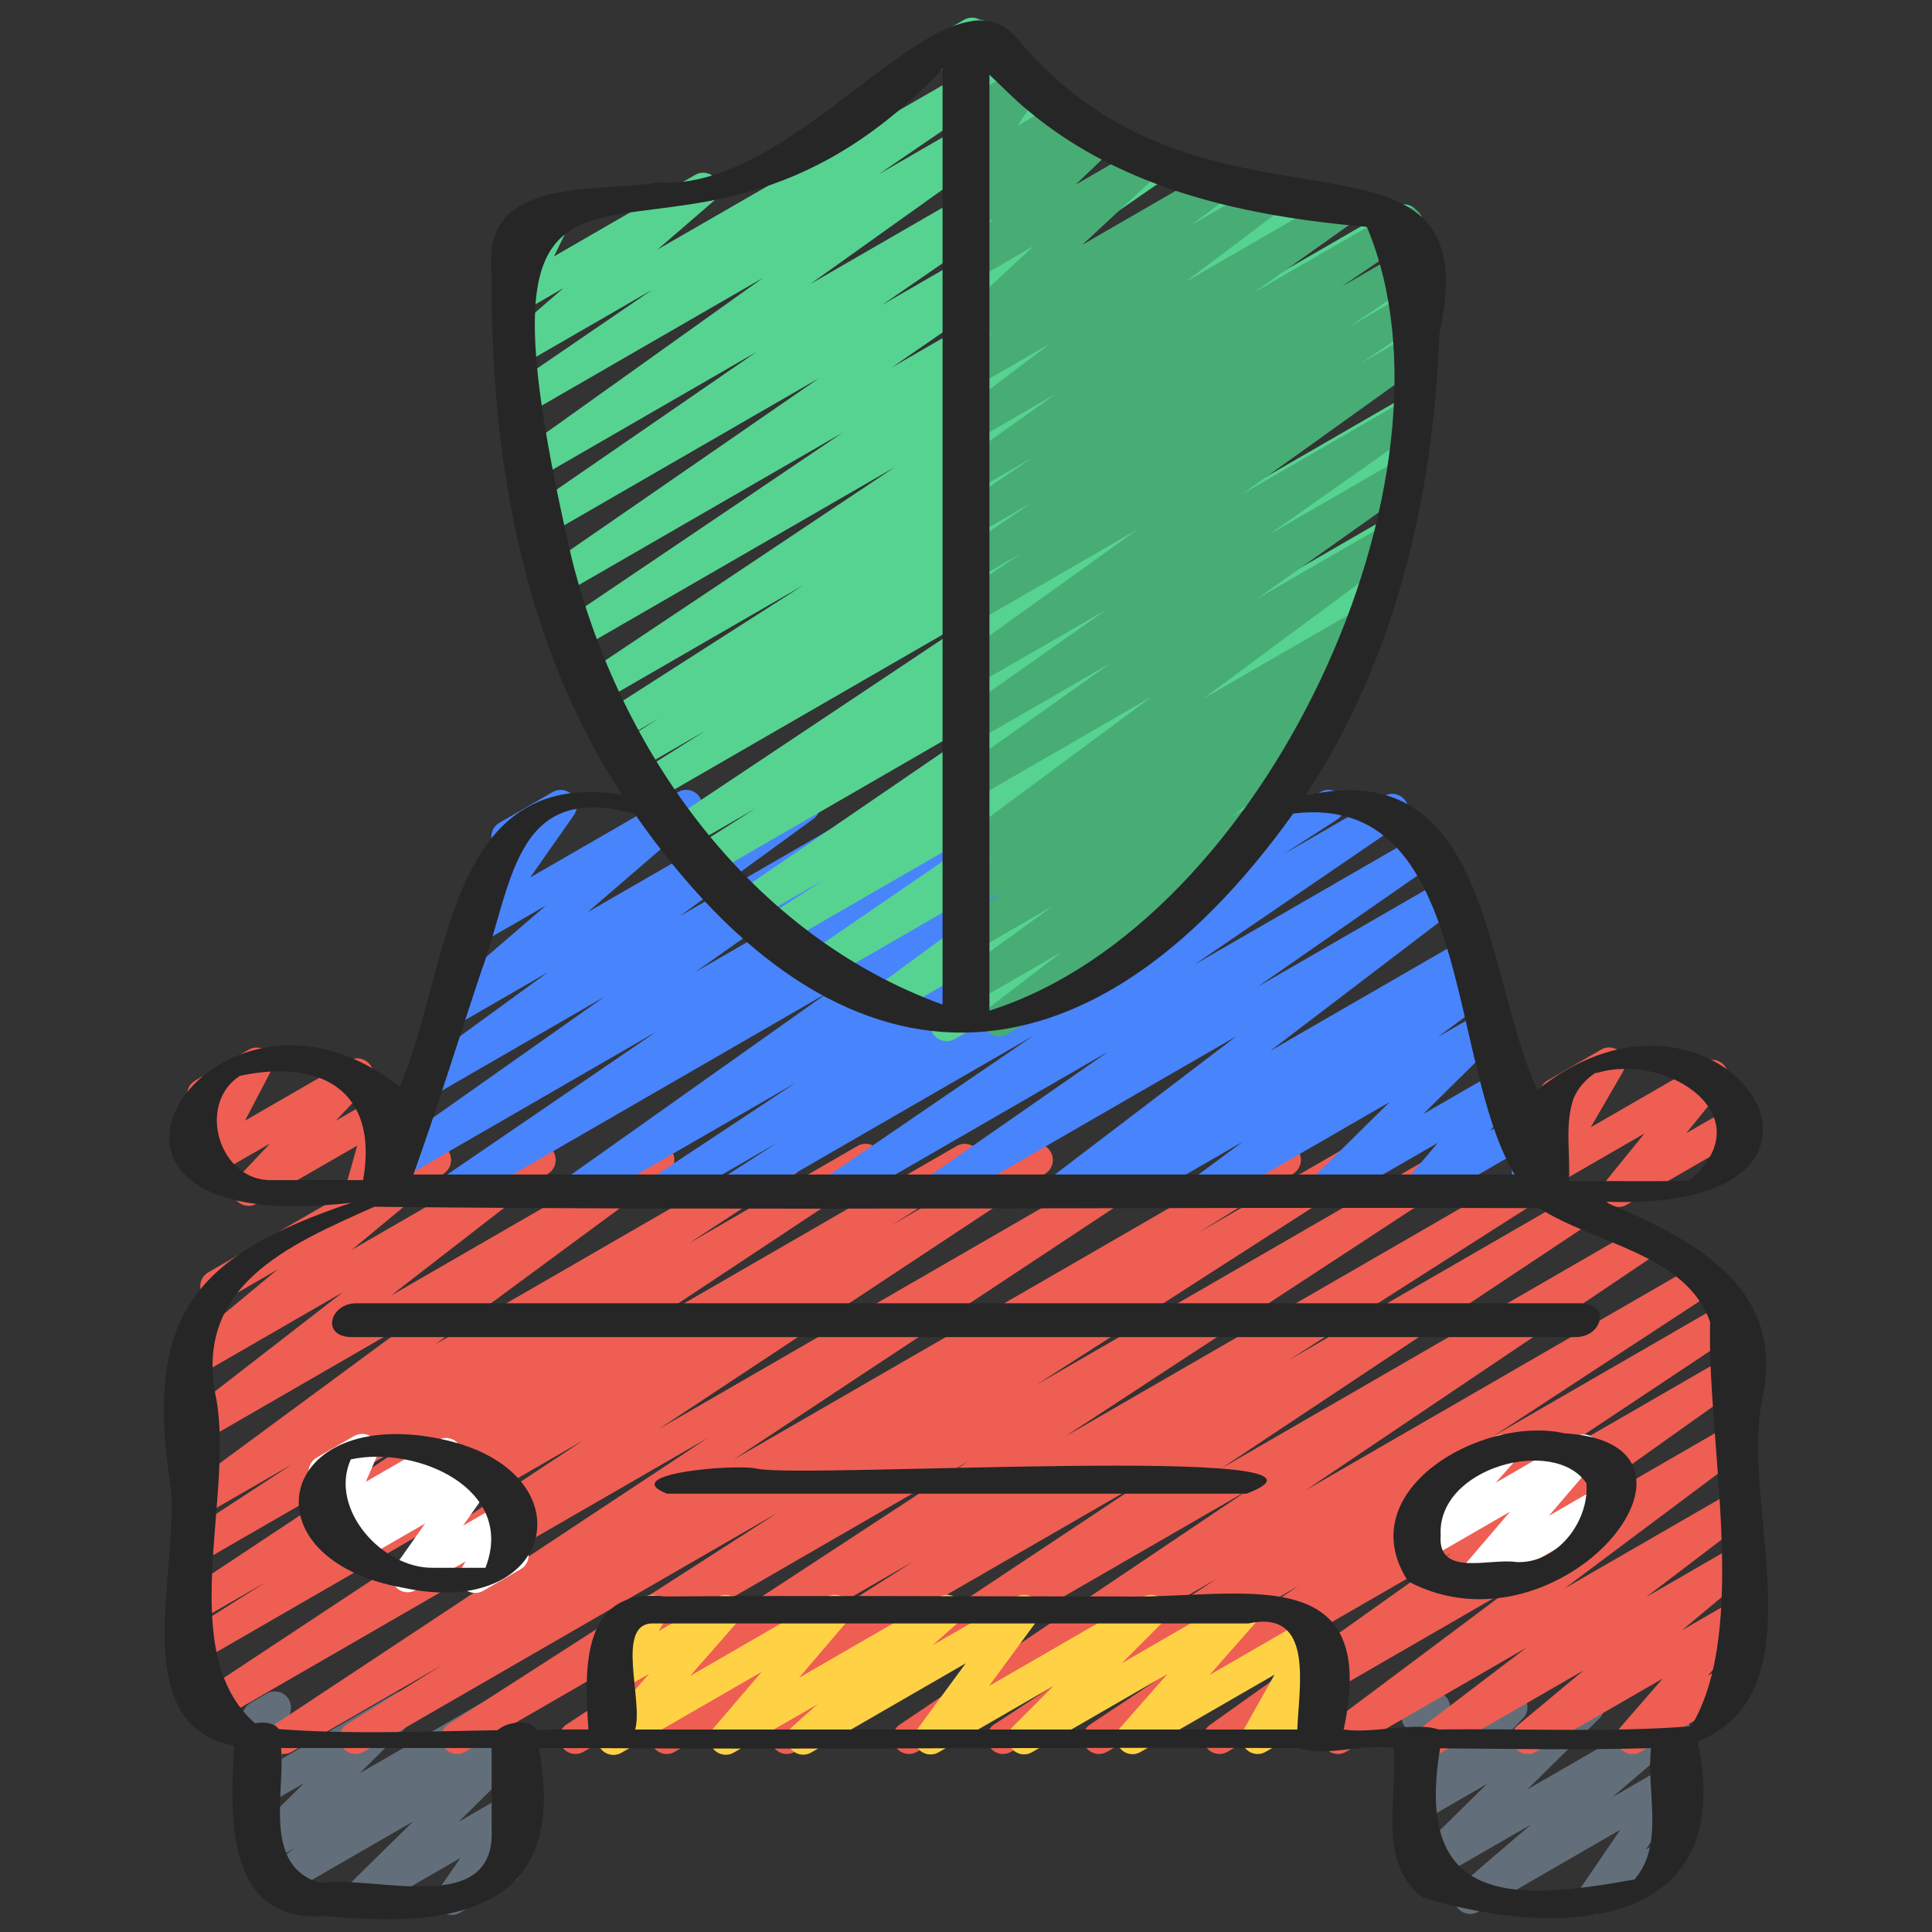 <?xml version="1.0" encoding="UTF-8"?> <svg xmlns="http://www.w3.org/2000/svg" id="Icons" viewBox="0 0 60 60"><rect x="0" y="0" width="60" height="60" fill="#333333" stroke="none"/><path d="m11.098 59.47c-.151 0-.301-.069-.397-.197-.153-.2-.133-.482.047-.659l2.077-2.044-3.943 2.276c-.229.132-.521.063-.666-.156-.146-.22-.097-.515.113-.675l.827-.628-.823.475c-.216.127-.495.071-.647-.129s-.133-.481.045-.658l1.712-1.698-1.161.67c-.169.099-.382.088-.54-.025-.16-.114-.238-.311-.201-.503l.336-1.724c-.113-.037-.214-.114-.278-.226-.138-.239-.056-.545.184-.684l.503-.29c.172-.097.382-.087.54.026.16.114.238.311.201.503l-.294 1.508 3.553-2.052c.215-.127.494-.072.647.129.152.2.133.481-.045.658l-1.714 1.7 4.33-2.499c.227-.134.52-.064.666.156s.097.515-.113.675l-.824.626.489-.282c.216-.128.496-.071.647.13.153.2.133.482-.047.659l-2.078 2.045 1.478-.853c.201-.118.46-.078.617.094.159.172.177.431.044.623l-.74 1.072c.183-.015.375.074.476.248.139.239.057.545-.183.683l-1.654.956c-.201.118-.459.079-.617-.094-.159-.172-.177-.431-.044-.623l.679-.983-2.949 1.702c-.078.046-.164.067-.25.067z" fill="#626f7a"></path><path d="m49.463 59.47c-.136 0-.27-.055-.366-.16-.159-.171-.179-.429-.047-.622l1.271-1.864-4.413 2.548c-.222.132-.509.067-.658-.144s-.113-.501.083-.669l2.216-1.898-3.012 1.738c-.217.126-.495.07-.647-.13s-.133-.482.047-.659l2.242-2.207-1.898 1.096c-.213.125-.488.073-.643-.124-.154-.195-.141-.474.031-.653l.524-.551c-.158.056-.338.027-.474-.081-.16-.127-.228-.34-.168-.536l.239-.795c-.078-.043-.146-.106-.194-.189-.138-.239-.056-.545.184-.684l.503-.29c.179-.1.399-.086.561.042.161.127.228.34.168.536l-.139.46 1.813-1.047c.214-.125.488-.073.643.124.154.195.141.474-.031.653l-.503.528 2.276-1.314c.215-.128.494-.071.647.13.152.2.133.482-.047.659l-2.243 2.209 4.291-2.478c.224-.13.51-.067.658.144.149.211.113.501-.083.669l-2.217 1.899 1.642-.947c.201-.118.458-.08.616.093.159.171.179.429.047.622l-1.271 1.863.521-.3c.239-.139.546-.057.683.183.139.239.057.545-.183.683l-2.419 1.396c-.078.046-.164.067-.25.067z" fill="#626f7a"></path><path d="m11.043 54.47c-.17 0-.335-.087-.429-.243-.141-.233-.067-.537.165-.682l2.977-1.851-4.692 2.708c-.235.135-.534.061-.675-.17-.143-.229-.076-.53.148-.68l13.443-8.895-15.363 8.869c-.235.135-.534.061-.675-.17-.143-.229-.076-.531.149-.68l12.012-7.938-11.823 6.825c-.236.139-.536.06-.678-.174-.141-.233-.069-.536.161-.682l2.502-1.58-1.985 1.146c-.235.136-.533.061-.675-.169-.143-.23-.076-.531.148-.681l7.325-4.854-6.799 3.925c-.236.136-.534.06-.676-.171s-.074-.532.152-.681l3.326-2.174-2.803 1.617c-.227.136-.523.064-.668-.159-.146-.222-.093-.519.121-.676l7.221-5.325-6.674 3.854c-.226.134-.519.064-.665-.153-.146-.219-.1-.514.108-.675l4.93-3.822-4.373 2.524c-.224.131-.512.067-.66-.147-.148-.213-.108-.505.092-.67l2.904-2.405-1.645.949c-.239.138-.546.057-.683-.183-.139-.239-.057-.545.183-.683l6.791-3.921c.225-.131.512-.067.66.147.148.213.108.505-.092.67l-2.904 2.405 5.584-3.224c.227-.133.519-.064.665.153.146.219.1.514-.108.675l-4.929 3.821 8.056-4.65c.229-.133.523-.063.668.159.146.222.093.519-.121.676l-7.223 5.326 10.674-6.162c.236-.136.535-.06.676.171.142.23.074.532-.152.681l-3.323 2.173 5.24-3.025c.234-.137.533-.062.675.169.143.23.076.531-.148.681l-7.318 4.849 9.872-5.699c.236-.136.537-.059.678.174s.069.536-.161.682l-2.527 1.596 4.246-2.451c.234-.138.533-.062.675.17.143.229.076.531-.149.68l-12.01 7.937 15.221-8.787c.233-.137.532-.062.675.17.143.229.076.53-.148.68l-13.444 8.896 16.882-9.746c.236-.139.537-.06.679.176.141.233.067.537-.165.682l-2.968 1.846 4.685-2.704c.235-.137.536-.06.677.173.142.231.072.533-.156.681l-10.228 6.571 12.862-7.426c.236-.136.535-.06.676.171.142.23.074.532-.152.68l-12.489 8.177 14.385-8.305c.237-.137.535-.059.678.173.141.232.07.535-.159.682l-7.954 5.074 8.823-5.094c.234-.138.531-.061.675.169.143.229.077.53-.148.68l-11.448 7.609 12.921-7.459c.233-.138.53-.061.674.168.143.229.079.529-.145.68l-10.827 7.288 12.213-7.051c.235-.137.534-.061.676.171.142.23.074.532-.152.68l-6.896 4.515 7.17-4.14c.233-.137.532-.062.675.169.143.229.077.53-.148.68l-6.487 4.313 6.129-3.538c.229-.135.525-.062.671.162.145.225.087.523-.131.678l-7.512 5.344 6.972-4.024c.227-.134.521-.064.667.157s.095.518-.117.676l-5.694 4.261 5.145-2.97c.227-.134.52-.063.666.155.146.22.097.516-.113.675l-3.159 2.404 2.606-1.505c.224-.131.512-.066.66.146s.109.504-.09.67l-2.059 1.717 1.488-.859c.21-.123.481-.073.636.114.155.188.152.462-.009.646l-1.317 1.515.685-.395c.238-.14.545-.057.683.183.139.239.057.545-.183.683l-3.273 1.89c-.21.124-.48.074-.636-.114s-.152-.462.009-.646l1.317-1.515-3.942 2.275c-.225.132-.512.066-.66-.146s-.109-.504.09-.67l2.058-1.716-4.386 2.532c-.229.133-.521.062-.666-.155-.146-.22-.097-.516.113-.675l3.16-2.404-5.604 3.234c-.229.133-.521.064-.667-.157s-.095-.518.117-.676l5.696-4.262-8.826 5.095c-.229.133-.526.062-.671-.162-.145-.225-.087-.523.131-.678l7.511-5.343-10.71 6.183c-.234.135-.532.061-.675-.169s-.077-.53.148-.68l6.481-4.31-8.935 5.158c-.235.137-.534.06-.676-.171s-.074-.532.152-.68l6.907-4.521-9.306 5.372c-.235.135-.531.06-.674-.168-.143-.229-.079-.529.145-.68l10.826-7.287-14.091 8.135c-.235.135-.532.061-.675-.169s-.077-.53.148-.68l11.445-7.607-14.647 8.456c-.235.139-.535.06-.678-.173-.141-.232-.07-.535.159-.682l7.949-5.07-10.264 5.925c-.235.137-.534.06-.676-.171s-.074-.532.152-.68l12.49-8.178-15.638 9.028c-.235.137-.535.06-.677-.173-.142-.231-.072-.533.156-.681l10.231-6.574-12.865 7.428c-.079.046-.165.067-.25.067z" fill="#ef5e53"></path><path d="m11.222 37.47c-.108 0-.217-.035-.307-.105-.161-.124-.229-.334-.175-.529l.354-1.259-3.125 1.804c-.213.125-.486.072-.643-.122-.153-.195-.142-.474.029-.653l1.033-1.096-1.77 1.021c-.193.11-.437.081-.596-.071-.161-.154-.2-.396-.098-.593l.806-1.541-.166.096c-.24.139-.546.057-.683-.183-.139-.239-.057-.545.183-.683l1.656-.956c.192-.112.437-.082.596.071.161.154.2.396.098.593l-.806 1.54 3.237-1.868c.213-.126.487-.072.643.122.153.195.142.474-.029.653l-1.033 1.096 1.23-.71c.176-.102.395-.089.557.038.161.124.229.334.175.529l-.382 1.36c.168.005.329.094.419.25.139.239.057.545-.183.683l-.771.445c-.078.045-.164.067-.25.067z" fill="#ef5e53"></path><path d="m50.269 37.483c-.143 0-.282-.061-.381-.176-.156-.184-.159-.452-.007-.64l1.19-1.466-2.791 1.611c-.196.113-.444.082-.604-.079-.16-.16-.192-.408-.079-.604l1.002-1.729-.034.02c-.24.139-.546.057-.683-.183-.139-.239-.057-.545.183-.683l1.656-.956c.195-.116.444-.082.604.079.16.16.192.408.079.604l-1.002 1.728 3.516-2.029c.207-.122.473-.077.631.108.156.184.159.452.007.64l-1.19 1.466 1.343-.775c.238-.14.545-.057.683.183.139.239.057.545-.183.683l-3.689 2.131c-.078.046-.164.067-.25.067z" fill="#ef5e53"></path><path d="m45.823 49.47c-.145 0-.287-.062-.385-.181-.155-.188-.153-.46.005-.645l1.456-1.7-2.617 1.511c-.21.124-.481.075-.638-.116-.154-.19-.149-.465.014-.648l.854-.965c-.135-.027-.257-.11-.331-.239-.139-.239-.057-.545.183-.683l2.05-1.184c.211-.124.481-.074.638.116.154.19.149.465-.014.648l-.589.665 2.48-1.433c.21-.123.479-.075.635.113.155.188.153.46-.005.645l-1.458 1.702 1.548-.893c.239-.141.546-.057.683.183.139.239.057.545-.183.683l-4.076 2.353c-.078.046-.164.067-.25.067z" fill="#fff"></path><path d="m14.757 49.47c-.13 0-.258-.05-.354-.146-.16-.161-.192-.408-.079-.604l.135-.231-1.547.893c-.202.119-.46.079-.619-.096-.158-.173-.175-.433-.04-.625l.95-1.348-2.074 1.197c-.216.126-.495.069-.648-.13-.152-.2-.132-.483.048-.659l.169-.166-.156.09c-.188.107-.423.084-.583-.06-.161-.145-.212-.375-.125-.573l.359-.822c-.207.044-.431-.044-.542-.238-.139-.239-.057-.545.183-.683l1.161-.67c.187-.107.423-.085.583.06.161.145.212.375.125.573l-.344.787 2.241-1.293c.215-.127.495-.071.648.13.152.2.132.483-.048.659l-.166.163.637-.367c.202-.119.461-.079.619.096.158.173.175.433.04.625l-.95 1.349 1.202-.694c.196-.116.443-.082.604.079s.192.408.079.604l-.256.44c.139.025.266.109.341.241.139.239.057.545-.183.683l-1.16.67c-.078.046-.164.067-.25.067z" fill="#fff"></path><path d="m19.052 54.5c-.146 0-.289-.063-.387-.183-.155-.189-.15-.463.011-.647l1.485-1.691-.881.508c-.196.115-.447.081-.606-.082-.16-.162-.189-.412-.072-.607l.366-.61c-.13-.03-.246-.112-.317-.236-.139-.239-.057-.545.183-.683l1.161-.67c.197-.116.446-.082.606.082.16.162.189.412.072.607l-.221.369 1.834-1.059c.211-.124.481-.074.637.115s.15.463-.011.647l-1.484 1.69 4.25-2.453c.209-.123.478-.075.635.113.155.187.153.459-.005.645l-1.496 1.751 4.346-2.509c.221-.129.506-.068.655.141.15.208.118.496-.073.666l-.779.691 2.596-1.498c.205-.119.464-.076.622.099.158.177.171.439.031.63l-1.496 2.035 4.789-2.764c.216-.126.493-.071.646.128s.135.48-.043.658l-1.27 1.271 3.563-2.057c.21-.124.48-.075.637.116.155.189.15.463-.012.646l-1.462 1.66 3.093-1.785c.194-.114.44-.083.602.077.16.157.194.403.085.6l-.962 1.72.359-.207c.24-.14.545-.057.683.183.139.239.057.545-.183.683l-1.933 1.115c-.194.114-.439.083-.602-.077-.16-.157-.194-.403-.085-.6l.962-1.72-4.16 2.401c-.21.124-.48.075-.637-.116-.155-.189-.15-.463.012-.646l1.462-1.66-4.206 2.428c-.215.127-.492.072-.646-.128-.153-.199-.135-.48.043-.658l1.27-1.271-3.57 2.061c-.203.12-.464.077-.622-.099-.158-.177-.171-.439-.031-.63l1.496-2.035-4.798 2.77c-.219.13-.505.068-.655-.141-.15-.208-.118-.496.073-.666l.78-.692-2.603 1.502c-.21.123-.478.074-.635-.113-.155-.187-.153-.459.005-.645l1.496-1.75-4.354 2.513c-.078.046-.164.067-.25.067z" fill="#ffd245"></path><path d="m13.999 37.508c-.166 0-.328-.083-.423-.233-.144-.228-.081-.527.141-.68l6.652-4.546-7.793 4.499c-.229.135-.527.062-.671-.163-.145-.226-.086-.524.133-.678l6.727-4.747-5.357 3.093c-.229.135-.525.062-.669-.16-.146-.223-.09-.521.125-.677l4.146-3.018-2.871 1.657c-.222.129-.508.067-.658-.144-.148-.21-.113-.5.082-.668l3.391-2.921-1.945 1.123c-.202.119-.46.078-.619-.095-.158-.173-.175-.433-.04-.625l1.431-2.04c-.168 0-.358-.083-.454-.25-.139-.239-.057-.545.183-.683l1.651-.953c.202-.118.46-.079.619.095.158.173.175.433.04.625l-1.354 1.931 4.596-2.653c.224-.13.509-.067.658.144.148.21.113.5-.082.668l-3.392 2.922 6.467-3.733c.229-.136.524-.062.669.16.146.223.09.521-.125.677l-4.144 3.016 6.673-3.853c.229-.135.527-.062.671.163.145.226.086.524-.133.678l-6.729 4.748 9.682-5.589c.234-.136.53-.061.673.166.144.228.081.527-.141.68l-6.649 4.544 9.335-5.39c.23-.135.527-.062.671.163.145.225.086.522-.132.678l-8.146 5.778 11.465-6.619c.234-.137.532-.062.675.17.143.229.076.53-.148.68l-4.455 2.948 6.58-3.798c.235-.137.535-.061.677.172.142.231.072.533-.155.681l-1.674 1.081 3.135-1.81c.233-.136.529-.061.673.166.144.228.081.527-.141.68l-6.438 4.397 7.073-4.083c.23-.135.528-.062.672.165.144.226.084.524-.136.678l-5.63 3.918 5.612-3.239c.227-.135.52-.063.666.155.146.22.097.516-.113.675l-5.779 4.404 5.853-3.379c.235-.135.53-.062.673.166.144.227.082.526-.14.679l-.186.128c.223-.12.508-.049.65.168.146.222.093.518-.12.676l-1.519 1.127 1.366-.788c.215-.127.493-.073.647.13.152.199.133.481-.046.658l-2.428 2.396 2.428-1.4c.208-.122.476-.074.634.111.155.187.155.458-.002.644l-.979 1.16.83-.479c.149-.087.332-.089.483-.01.152.081.253.234.266.405l.088 1.199c.163.009.319.097.407.249.138.239.056.545-.184.684l-.42.242c-.149.085-.333.088-.484.008s-.252-.233-.265-.404l-.081-1.109-2.614 1.509c-.208.123-.477.074-.634-.111-.155-.187-.155-.458.002-.644l.979-1.16-3.324 1.918c-.216.127-.495.071-.647-.13-.152-.199-.133-.481.046-.658l2.427-2.396-5.523 3.188c-.228.135-.521.063-.668-.158-.146-.222-.093-.518.12-.676l1.517-1.126-3.4 1.963c-.233.137-.529.062-.673-.166-.144-.227-.082-.526.14-.679l.177-.122-1.678.969c-.229.133-.521.062-.666-.155-.146-.22-.097-.516.113-.675l5.779-4.404-9.075 5.239c-.229.135-.528.062-.672-.165-.144-.226-.084-.524.136-.678l5.628-3.917-8.25 4.763c-.232.137-.529.062-.673-.166s-.081-.527.141-.68l6.441-4.4-9.095 5.25c-.236.137-.536.06-.677-.172-.142-.231-.072-.533.155-.681l1.678-1.083-3.357 1.938c-.234.136-.534.062-.675-.17-.143-.229-.076-.53.148-.68l4.454-2.948-6.584 3.801c-.229.135-.527.062-.671-.163-.145-.225-.086-.522.132-.678l8.144-5.775-11.469 6.621c-.079.046-.165.067-.25.067z" fill="#4884fc"></path><path d="m28.807 2.347c-.172 0-.341-.09-.433-.25-.139-.239-.057-.545.183-.683l1.38-.797c.239-.141.546-.057.683.183.139.239.057.545-.183.683l-1.38.797c-.079.046-.165.067-.25.067z" fill="#56d391"></path><path d="m29.396 32.332c-.163 0-.322-.08-.418-.225-.146-.222-.093-.518.119-.676l4.257-3.175-5.615 3.241c-.228.135-.522.064-.669-.159-.145-.223-.091-.52.123-.677l7.14-5.238-8.578 4.953c-.232.136-.528.062-.673-.166-.144-.228-.081-.527.14-.679l6.65-4.562-7.557 4.362c-.236.137-.536.061-.677-.172-.142-.232-.072-.534.156-.681l1.805-1.163-2.169 1.252c-.233.137-.529.062-.673-.166s-.081-.527.141-.68l9.595-6.562-10.43 6.021c-.236.138-.537.06-.678-.174-.141-.232-.07-.535.16-.681l1.908-1.212-2.104 1.214c-.235.135-.532.061-.675-.169s-.077-.53.147-.68l9.933-6.624-10.443 6.029c-.236.139-.537.06-.678-.174s-.069-.536.161-.682l2.123-1.338-2.184 1.26c-.235.139-.537.059-.679-.175-.141-.233-.067-.536.163-.682l1.231-.771-1.223.705c-.235.138-.535.06-.677-.173s-.071-.534.157-.681l6.242-3.997-6.302 3.639c-.236.135-.532.061-.675-.169-.143-.229-.077-.529.147-.68l9.669-6.456-9.799 5.657c-.234.136-.531.061-.674-.168-.143-.228-.079-.528.145-.679l8.704-5.877-8.712 5.029c-.232.136-.529.061-.673-.165-.144-.228-.082-.526.139-.679l8.526-5.886-8.446 4.876c-.232.136-.529.062-.673-.166-.144-.227-.082-.526.14-.679l7.034-4.844-6.817 3.936c-.229.134-.526.062-.671-.162-.144-.225-.087-.522.131-.678l7.559-5.396-7.261 4.191c-.233.137-.529.062-.673-.166s-.081-.527.141-.68l4.346-2.972-3.922 2.264c-.221.129-.509.068-.657-.144-.149-.21-.114-.499.081-.668l1.743-1.504-1.216.702c-.191.108-.431.082-.592-.067-.16-.15-.204-.389-.106-.586l.606-1.235c-.194.035-.413-.055-.521-.242-.139-.239-.057-.545.183-.683l1.239-.716c.19-.11.43-.084.592.067.16.15.204.389.106.586l-.584 1.188 4.385-2.531c.221-.13.507-.068.657.144.149.21.114.499-.081.668l-1.743 1.504 10.682-6.155c.234-.135.53-.062.673.166.144.228.081.527-.141.68l-4.342 2.97 4.89-2.823c.229-.136.525-.063.671.162.144.225.087.522-.131.678l-7.561 5.396 8.733-5.041c.234-.135.53-.062.673.166.144.227.082.526-.14.679l-7.034 4.844 8.294-4.788c.234-.135.53-.061.673.165.144.228.082.526-.139.679l-8.525 5.885 10.292-5.941c.233-.137.53-.061.674.168.143.228.079.528-.145.679l-8.705 5.878 10.773-6.22c.233-.137.531-.062.675.169.143.229.077.529-.147.68l-9.664 6.452 11.892-6.865c.237-.136.536-.059.677.173.142.232.071.534-.157.681l-6.245 3.999 6.087-3.515c.236-.136.538-.059.679.175s.067.536-.163.682l-1.241.777.728-.419c.237-.137.537-.06.678.174s.069.536-.161.682l-2.103 1.326 1.549-.895c.233-.138.531-.061.675.169.143.229.077.53-.147.68l-9.939 6.629 9.258-5.345c.237-.136.538-.06.678.174.141.232.07.535-.16.681l-1.901 1.208 1.22-.704c.235-.136.53-.061.673.166.144.228.081.527-.141.68l-9.604 6.567 8.628-4.98c.235-.137.535-.061.677.172s.072.534-.156.681l-1.786 1.15.883-.509c.234-.135.53-.061.673.166.144.228.081.527-.14.679l-6.647 4.56 5.337-3.081c.229-.134.523-.063.669.159.145.223.091.52-.123.677l-7.142 5.239 5.083-2.935c.229-.134.522-.062.668.157.146.222.093.518-.119.676l-4.255 3.174 1.388-.801c.239-.14.546-.057.683.183.139.239.057.545-.183.683l-8.77 5.063c-.078.046-.165.067-.25.067z" fill="#56d391"></path><path d="m31.023 32.189c-.161 0-.319-.078-.416-.223-.146-.219-.098-.514.111-.674l2.258-1.731-2.699 1.558c-.229.134-.525.062-.67-.161s-.089-.521.127-.677l2.965-2.145-2.422 1.398c-.233.137-.529.061-.673-.165-.144-.228-.082-.526.139-.679l1.457-1.005-.923.532c-.233.137-.53.062-.674-.167-.143-.228-.08-.527.143-.679l1.132-.771-.601.347c-.228.134-.521.063-.668-.158-.146-.222-.093-.519.12-.676l6.042-4.478-5.494 3.172c-.229.135-.525.062-.671-.163-.145-.225-.086-.522.132-.678l4.747-3.368-4.208 2.43c-.229.135-.527.062-.671-.163-.145-.226-.086-.524.133-.679l4.622-3.253-4.084 2.357c-.229.134-.526.062-.67-.162-.145-.224-.088-.521.129-.677l5.606-4.018-5.065 2.924c-.235.135-.531.06-.674-.168-.143-.229-.079-.528.145-.68l1.974-1.329-1.444.833c-.233.137-.53.062-.674-.167-.143-.229-.079-.529.144-.68l2.32-1.57-1.79 1.033c-.233.136-.53.062-.674-.167-.143-.228-.08-.528.143-.68l2.309-1.566-1.777 1.025c-.229.134-.526.062-.671-.162-.145-.225-.086-.523.131-.678l3.062-2.176-2.521 1.455c-.228.133-.521.063-.667-.156-.146-.221-.095-.517.116-.676l2.894-2.184-2.343 1.353c-.228.132-.521.064-.667-.157s-.095-.517.117-.676l1.087-.814-.537.31c-.218.128-.5.07-.652-.136-.151-.204-.124-.49.062-.663l2.41-2.239-1.82 1.051c-.218.126-.498.069-.65-.133-.151-.203-.128-.487.056-.662l1.176-1.121-.581.335c-.216.126-.495.072-.647-.13-.152-.199-.133-.481.046-.658l.449-.444c-.16.035-.341-.019-.461-.146-.159-.169-.182-.425-.055-.618l.711-1.083-.043.024c-.165.096-.373.088-.53-.019-.159-.107-.242-.297-.215-.486l.262-1.79c-.081-.043-.15-.107-.199-.192-.139-.239-.057-.545.183-.683l.367-.212c.166-.096.373-.087.53.019.159.107.242.297.215.486l-.219 1.495.973-.562c.2-.116.454-.08.613.089s.182.425.055.618l-.711 1.084 1.319-.762c.215-.127.494-.073.647.13.152.199.133.481-.046.658l-.376.372.832-.48c.216-.128.497-.07.65.133.151.203.128.487-.056.662l-1.176 1.121 2.036-1.175c.218-.128.5-.07.652.136.151.204.124.49-.062.663l-2.409 2.238 3.926-2.267c.227-.134.521-.064.667.157s.095.517-.117.676l-1.088.815 2.164-1.249c.227-.134.521-.064.667.156.146.221.095.517-.116.676l-2.895 2.185 4.651-2.686c.228-.136.524-.062.671.162.145.225.086.523-.131.678l-3.058 2.173 4.479-2.585c.234-.135.531-.062.674.167.143.228.08.528-.143.68l-2.308 1.566 2.047-1.182c.234-.135.531-.062.674.167s.079.529-.144.68l-2.319 1.569 1.787-1.031c.234-.138.53-.061.674.168.143.229.079.528-.145.68l-1.981 1.335 1.406-.812c.229-.136.526-.063.67.162.145.224.088.521-.129.677l-5.606 4.018 4.913-2.836c.233-.135.527-.062.671.163.145.226.086.524-.133.679l-4.617 3.25 3.822-2.207c.229-.135.525-.062.671.163.145.225.086.522-.132.678l-4.745 3.367 3.812-2.201c.229-.134.522-.062.668.158.146.222.093.519-.12.676l-6.043 4.479 4.769-2.753c.235-.135.531-.062.674.167.143.228.08.527-.143.679l-1.138.774c.229-.123.517-.048.657.174.144.228.082.526-.139.679l-1.455 1.004.06-.034c.228-.136.524-.062.67.161.145.223.089.521-.127.677l-2.97 2.147.877-.506c.227-.133.518-.065.666.155.146.219.098.514-.111.674l-3.367 2.583c.104.039.196.113.256.218.139.239.057.545-.183.683l-5.08 2.934c-.078.046-.165.067-.25.067z" fill="#47ad75"></path><g fill="#262626"><path d="m44.188 58.926c4.179 1.285 9.796 1.097 8.536-4.835 3.834-1.566 1.315-7.329 2.001-10.607.77-3.537-2.149-5.001-4.912-6.166 9.294.395 3.639-8.073-2.072-3.464-1.679-3.728-1.453-10.459-7.202-9.146 2.799-4.219 3.982-9.328 4.163-14.344 1.654-7.531-7.26-2.021-13.161-9.228-2.255-2.425-6.689 4.816-11.092 4.533-2.001.326-5.513-.218-5.18 2.807-.044 5.609.922 11.439 4.046 16.2-5.513-.871-5.329 5.475-6.905 9.081-5.817-4.647-11.927 4.822-1.495 3.594-4.819 1.625-6.413 3.461-5.639 8.655.384 2.526-1.475 7.547 1.992 8.205-.116 2.19-.282 5.521 2.818 5.29 4.099.406 7.599-.179 6.648-5.212h1.619c7.183.048 14.708-.034 22 0 .782.292 2.007-.16 2.922 0 .146 1.542-.533 3.564.912 4.639zm6.572-.557c-3.755.682-6.857.821-6.036-4.074 2.183.018 4.372.057 6.551-.005-.159 1.329.437 2.988-.516 4.079zm.872-25.05c.044.003.069.006 0 0zm-2.088.002s-.001 0-.002 0zm-.016.004c-.017.004-.022.004 0 0zm-.654.776c.139-.328.36-.555.631-.758-.003.002.026-.012.048-.023-.003 0-.006 0-.006 0 .063-.012.045-.007.009-.001.024-.001.056-.003.055-.003 2.194-.642 5.207 1.37 2.839 3.359.013-.003-.028.014-.002 0-1.24.016-2.479 0-3.719.005-.001-.002-.003-.004-.005-.005.051-.858-.139-1.756.149-2.576zm-16.971-30.688c2.954 2.493 6.814 3.312 10.546 3.632 3.246 7.696-3.146 21.634-11.721 24.341v-29.065c.391.365.758.752 1.175 1.093zm-14.157 13.891c-3.935-17.063 2.937-6.072 11.526-15.167v29.061c-5.993-2.174-10.035-7.865-11.526-13.894zm-2.799 12.857c.978-2.66.989-5.933 4.765-4.885 6.381 9.172 14.04 8.946 20.452-.012 5.562-.671 4.759 7.659 6.872 11.212h-34.197c.749-2.087 1.404-4.212 2.108-6.315zm-6.517 6.489c-1.624.03-2.338-2.358-.982-3.238 2.503-.54 4.325.443 3.828 3.238h-2.845zm6.838 20.145c.142 2.775-3.608 1.431-5.334 1.68-1.786-.527-1.079-2.792-1.205-4.189h6.539zm1.404-3.075c-.205-.335-.896-.269-1.224.014-2.263.034-4.551.135-6.79-.035-.136-.192-.444-.237-.738-.18-2.489-2.186-.664-6.967-1.196-10.037-.768-3.54 2.222-4.813 4.903-6.005 12.047.129 24.122 0 36.178.044 1.714 1.108 4.568 1.419 5.305 3.54-.108 3.657 1.23 9.544-.589 12.549-2.549.202-5.247.064-7.84.101-.742-.249-2.06.141-2.952 0 1.159-5.389-3.265-4.049-6.896-4.131-4.728 0-9.458-.034-14.187 0-2.611-.299-2.504 2.263-2.371 4.131-.535 0-1.068-.002-1.603.008zm3.593-3.303h18.51c2.054-.447 1.561 1.965 1.514 3.295h-20.564c.262-.896-.625-3.284.54-3.295z"></path><path d="m52.447 36.678h.002l.001-.001h-.001z"></path><path d="m49.554 33.321h-.001.003z"></path><path d="m52.449 36.677c.065-.035-.072 0 0 0z"></path><path d="m48.579 44.511c-2.539-.57-6.688 1.777-4.846 4.601 4.724 2.505 10.281-4.286 4.846-4.601zm-1.82.979h.036c-.071.005-.077.002-.036 0zm2.51.577c.087 1.205-.93 2.507-2.181 2.444-.803-.131-2.449.484-2.347-.828-.12-2.122 3.542-3.09 4.528-1.617z"></path><path d="m13.757 44.703c-5.18-1.119-6.233 3.725-1.222 4.609 4.736 1.021 5.791-3.612 1.222-4.609zm-.291 3.986c-1.589.036-3.265-1.831-2.571-3.367 2.046-.437 5.134.909 4.182 3.367z"></path><path d="m48.934 41.525c.824 0 1.115-1.051.131-1.051-12.667 0-25.333 0-38 0-.824 0-1.115 1.051-.131 1.051z"></path><path d="m23.518 45.613c-.648-.162-4.375.151-2.807.774h18c4.18-1.58-13.726-.461-15.193-.774z"></path></g></svg> 
